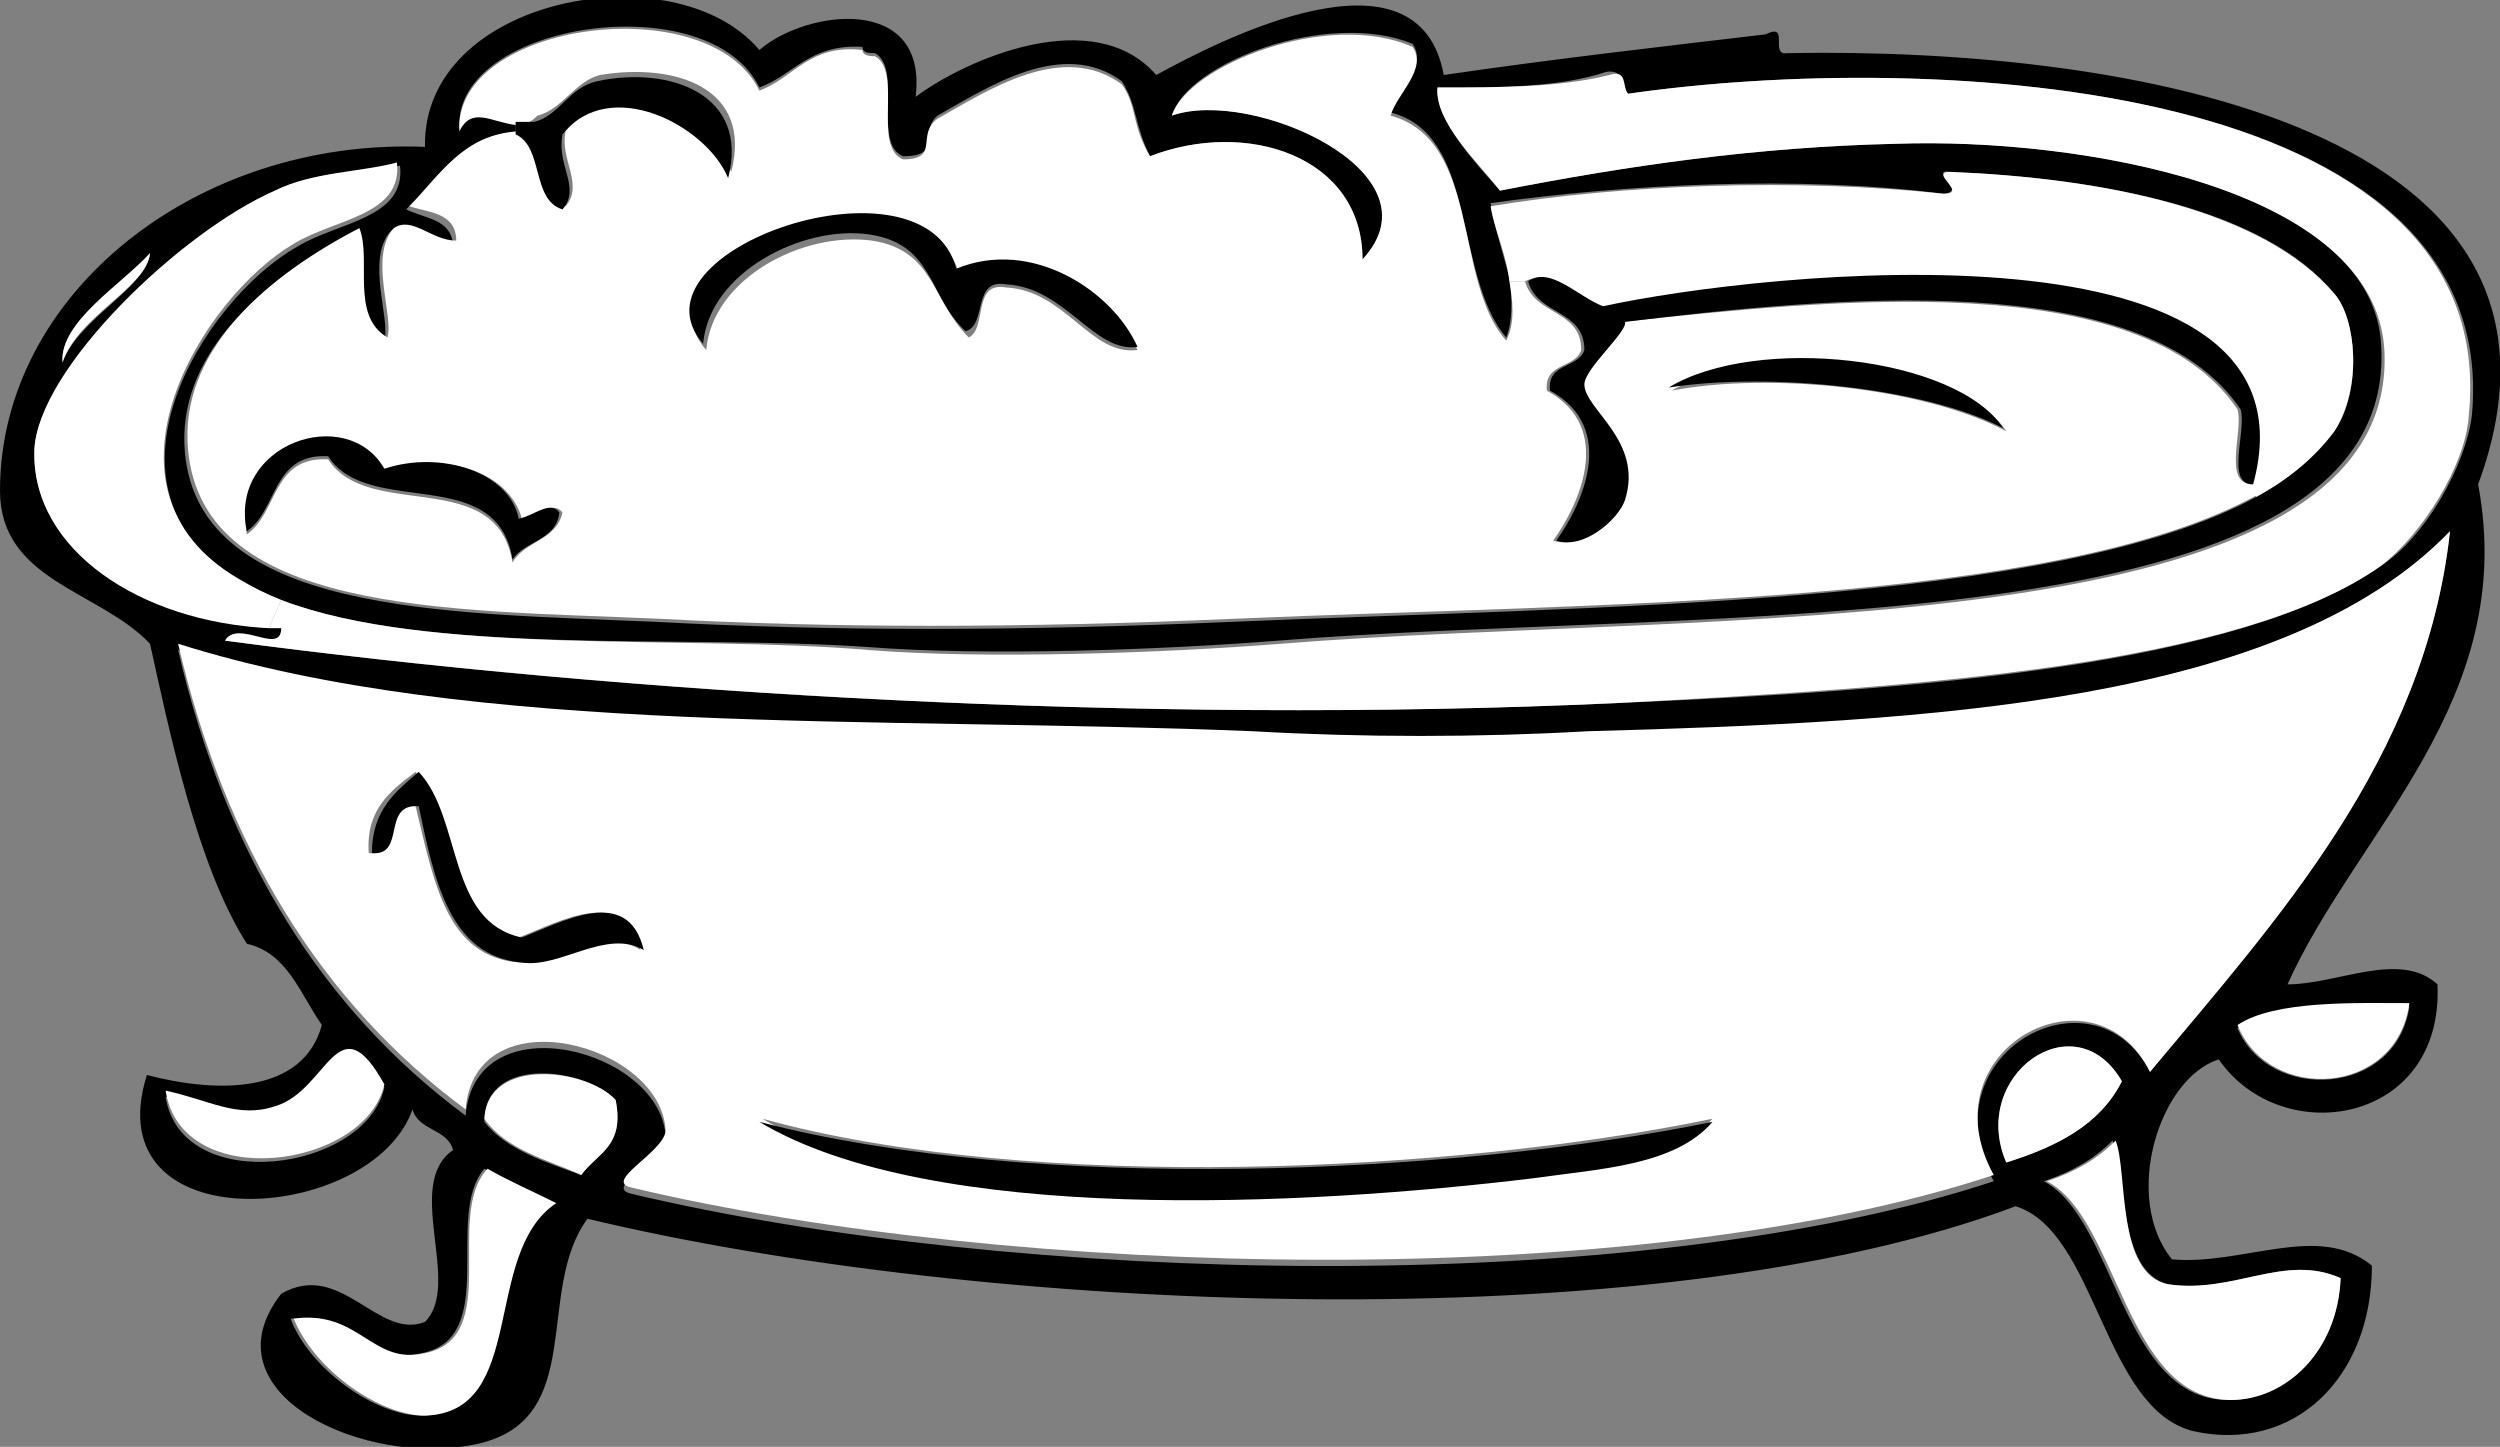 <?xml version="1.0" encoding="utf-8"?>
<!-- Generator: Adobe Illustrator 21.0.1, SVG Export Plug-In . SVG Version: 6.00 Build 0)  -->
<svg version="1.1" id="レイヤー_1" xmlns="http://www.w3.org/2000/svg" xmlns:xlink="http://www.w3.org/1999/xlink" x="0px"
	 y="0px" viewBox="0 0 80 46.3" style="enable-background:new 0 0 80 46.3;" xml:space="preserve">
<rect x="0" y="0" width="80" height="46.3" fill="#808080" stroke="none"/>
<style type="text/css">
	.st0{fill:#FFFFFF;}
</style>
<g>
	<g id="XMLID_2_">
		<g>
			<path d="M57.2,1.7c11-0.2,26.3,2.4,22.1,13.8c1.3,6.9-3.9,11.1-6.1,16c1.6,0,3.6-1.1,4.8,0c0.2,4.5-5,5.3-7,2.4
				c-1.9,0.6-3.1,4.4-1.5,6.4c2.3,0.2,4.7-1.2,6.4,0.2c0,3.6-2.5,6-5.7,5.3c-2.9-0.7-3.1-6.4-5.7-7.2C52.8,43,31.3,42,18.8,39
				c-1.7,2.3,0,6.4-3.5,7.2C11.7,47,6.5,44.6,9,41.4c1.9-1.1,3.1,1.5,4.6,0.9c1.2-1.2-0.7-4.4,0.9-5.5c-0.2-0.7-1.1-0.6-1.3-1.3
				c-1.3,3.7-10.2,4.3-8.5-1.1C7,35,9.7,35,10.3,32.8c-0.7-1-1.1-2.3-2.4-2.6c-1.6-2.5-2.5-6.9-3.1-9.6C3.2,18.9,0,18.6,0,15.7
				c0-6.3,6.3-11.3,13.6-11c-0.1-4.8,8-6.3,10.7-3.1c1.5-1.3,5.4-1.8,5,1.5C30.9,1.9,35,0.1,37,2.4c2-1.1,8.4-4.4,9.2,0
				c3.4-0.5,6.9-0.9,10.3-1.3C57.3,0.7,56.6,1.8,57.2,1.7z M79.1,13.3C80.1,2.5,61.8,1.6,52.1,3c-0.2-0.2-0.1-0.8-0.7-0.7
				C49.9,2.8,48,2.8,46,2.8c-0.1,1,1.2,2.4,2,3.3c4.1-0.8,8.2-1.4,12.7-1.5C66.5,4.4,76,6,76.2,11.1c0.5,9.7-21.7,8.3-35.3,9.4
				c-3.8,0.3-9.4,0.5-13.2,0.2C21.9,20.3,13.7,21,9,19.2c-0.5-0.2-0.9-0.4-1.3-0.6c-5-2.9-1.2-9,1.8-10.7c1.3-0.8,3.5-0.9,3.3-2.6
				C11.6,5.5,10,5.5,8.8,6.1c-2.9,1.3-7.6,5.8-7.7,8.3c-0.1,3.2,3.4,5.4,7.5,5.7c0.1,0,0.3,0,0.4,0c0,0.9-1.3-0.3-1.8,0.4
				c12.7,1.7,29.2,2.7,44.5,2c9.6-0.4,20-1.2,24.5-4.4C77.6,17.2,78.9,14.9,79.1,13.3z M77.1,32.2c-1.7,0-4.3-0.2-5.5,0.7
				C72.6,35.3,76.7,35.1,77.1,32.2z M68.8,34.3c4-4.8,8.8-10,9.6-17.3c-5.3,5.5-16.6,6.1-27.6,6.6c-3.6,0.2-7.2,0.2-10.7,0
				C28,23.1,15.1,23.8,5.7,20.8c1.5,6.5,4.6,11.5,9.2,14.9c0.3-3.7,6.3-2.1,6.4,0.7c-0.1,0.7-2,1.6-1.1,1.8
				c12.2,2.9,32.1,3.4,43.6-0.4C61.6,33.7,67,30.8,68.8,34.3z M74.7,13.8c0.9-1.3,0.7-3.6,0-4.4c-2.2-2.7-7.4-3.7-12.3-3.9
				c-0.7-0.1,0.6,0.6-0.2,0.7C57.5,5.6,52,5.9,47.7,6.5c0.1,0.7,0.4,1.6,0.6,2.4c0.1,0.7,0.1,1.4-0.1,1.9c-1.7-2-0.9-6.5-3.7-7.2
				c0.2-0.7,1.2-1.5,0.7-2.2C42.5,0.3,38,2,37.5,3.7c2.6-0.9,8.7,1.8,6.1,4.6c0-3.3-3.7-4.5-6.8-3.3c-0.5-1-0.4-1.6-0.9-2.4
				C34,1.2,31.6,2.8,30,3.7C29.4,4.2,30.2,5,28.9,5c-1-0.4,0-2.8-0.9-3.3c-0.2,0-0.4,0-0.4-0.2c-1.7-0.1-2.2,0.9-3.3,1.3
				c-1.6-3.3-9.8-2.1-9.6,1.3c0.4-0.8,1-0.3,1.8-0.2l0,0.4c-1.8,0.1-2.5,1.4-3.5,2.4C13.6,7,14.4,7,14.5,7.8c-0.8,0-1.4-0.9-2-0.4
				c-0.8,0.9,0,2.8-0.2,3.5c-1.2-0.7-0.5-2.5-0.9-3.5c-2.9,1.5-5.6,3.8-5.5,6.8c0.2,5.5,8.4,5.4,15.1,5.7c5.6,0.3,11.5,0.3,18.4,0
				c11.6-0.5,26.4-0.5,32.8-4C73.3,15.3,74.1,14.6,74.7,13.8z M74.9,40.9c-1.8-0.8-3.4,0.5-5.5,0.2c-1.7-0.4-1.3-3.6-1.8-4.6
				c-0.6,0.6-1.3,1-2.2,1.3c2.3,1.2,2.5,7,5.9,7C73.1,44.8,74.8,43.3,74.9,40.9z M64.2,37.2c1.6-0.5,3-1.2,3.7-2.6
				C66.4,32,63,34.4,64.2,37.2z M18.6,37.6c0.5-0.7,1.4-0.9,1.1-2.4c-0.9-1-4.2-1.5-4.2,0.7C16.2,36.8,17.5,37.2,18.6,37.6z
				 M17.7,38.5c-0.7-0.4-1.5-0.7-2.2-1.1c-1.3,1.5,0.5,5.4-2,5.9c-1.7,0.4-2-1.4-4.2-1.1c0.6,1.6,2.7,3.1,4.2,3.1
				C16.9,45.2,15.4,40.1,17.7,38.5z M12.3,34.8c-1.5-2.8-1.8,0.2-3.5,0.7c-1.1,0.3-2.1-0.2-3.5-0.4C5.8,38.3,11.7,37.5,12.3,34.8z
				 M2,11.6c0.5-1.4,2.7-2.4,2.8-3.5C3.9,9.1,1.9,10.3,2,11.6z"/>
			<path class="st0" d="M52.1,3c9.7-1.4,28-0.5,26.9,10.3c-0.1,1.6-1.5,3.8-2.8,4.8c-4.5,3.2-14.9,3.9-24.5,4.4
				c-15.2,0.7-31.7-0.3-44.5-2C7.6,19.8,9,21,9,20.1c-0.1,0-0.3,0-0.4,0L9,19.2c4.7,1.8,12.9,1.1,18.8,1.6c3.7,0.3,9.4,0.1,13.2-0.2
				c13.6-1.1,35.8,0.2,35.3-9.4C76,6,66.5,4.4,60.7,4.6C56.2,4.7,52.1,5.3,48,6.1c-0.7-0.9-2.1-2.2-2-3.3c2,0,3.9,0,5.5-0.4
				C52.1,2.2,51.9,2.8,52.1,3z"/>
			<path class="st0" d="M71.6,32.8c1.2-0.8,3.8-0.7,5.5-0.7C76.7,35.1,72.6,35.3,71.6,32.8z"/>
			<path class="st0" d="M78.4,17c-0.8,7.3-5.6,12.5-9.6,17.3c-1.8-3.6-7.2-0.7-5,3.3c-11.5,3.8-31.4,3.3-43.6,0.4
				c-0.9-0.2,1-1.1,1.1-1.8c-0.1-2.8-6.1-4.4-6.4-0.7c-4.6-3.4-7.7-8.4-9.2-14.9c9.5,3,22.3,2.3,34.4,2.8c3.5,0.2,7.2,0.2,10.7,0
				C61.8,23.1,73.1,22.5,78.4,17z M49.1,37.6c2.1-0.3,4.5-0.4,5.7-1.8c-8.2,1.7-21.7,2.4-30.4,0C29.8,39.1,41.6,38.6,49.1,37.6z
				 M16.6,30.8c1.2,0.1,2.7-1.2,3.9-0.4c-0.5-2.1-2.6-0.9-3.9-0.4c-2.4-0.5-1.9-3.8-3.3-5.3c-0.8,0.6-1.6,1.2-1.5,2.6
				c1.1,0.1,0.4-1.7,1.5-1.5C13.9,28.3,14.3,30.6,16.6,30.8z"/>
			<path class="st0" d="M74.7,9.4c0.7,0.8,0.9,3,0,4.4c-0.6,0.8-1.4,1.5-2.5,2.1l-0.2-0.3c2.4-8.8-15.8-6.8-20.8-5.7
				c-0.8-0.3-1.6-1.3-2.4-0.9l-0.5,0c-0.1-0.9-0.5-1.7-0.6-2.4c4.2-0.7,9.8-0.9,14.5-0.4c0.8,0-0.5-0.7,0.2-0.7
				C67.3,5.7,72.4,6.7,74.7,9.4z"/>
			<path class="st0" d="M69.4,41.1c2.1,0.3,3.7-1,5.5-0.2c-0.1,2.4-1.8,3.9-3.5,3.9c-3.4,0-3.6-5.8-5.9-7c0.9-0.3,1.6-0.7,2.2-1.3
				C68.1,37.5,67.7,40.8,69.4,41.1z"/>
			<path class="st0" d="M72.1,15.5l0.2,0.3c-6.4,3.6-21.2,3.5-32.8,4c-6.9,0.3-12.8,0.3-18.4,0c-6.7-0.3-14.9-0.1-15.1-5.7
				c-0.1-3,2.6-5.3,5.5-6.8c0.4,1-0.3,2.8,0.9,3.5c0.2-0.7-0.6-2.6,0.2-3.5c0.6-0.4,1.2,0.4,2,0.4c0-0.9-0.9-0.9-1.5-1.1
				c1-1,1.7-2.3,3.5-2.4c0.9,0.4,0.5,2.1,1.5,2.4c0.6-0.7-0.2-1.5,0-2.4c1.5-2,4.7-0.3,5.3,1.3c0.7-2.7-1.8-3.5-4.2-3.1
				c-0.8,0.2-1.2,1.1-2,1.3C16.9,4,16.7,4,16.5,4c-0.8-0.1-1.4-0.6-1.8,0.2c-0.2-3.5,8-4.6,9.6-1.3c1.1-0.4,1.6-1.5,3.3-1.3
				c0,0.2,0.3,0.2,0.4,0.2c0.9,0.5-0.1,2.9,0.9,3.3c1.2,0,0.4-0.8,1.1-1.3c1.6-0.9,4-2.5,5.9-1.1C36.4,3.4,36.2,4,36.8,5
				c3.1-1.2,6.8,0,6.8,3.3c2.6-2.8-3.6-5.5-6.1-4.6c0.5-1.6,5-3.4,7.7-2.2c0.5,0.7-0.5,1.5-0.7,2.2c2.9,0.8,2,5.3,3.7,7.2
				c0.3-0.6,0.2-1.3,0.1-1.9l0.5,0c0.3,1.1,1.8,0.9,1.8,2.2c-0.2,0.6-1.2,0.4-1.1,1.3c2.2,1.2,1,3.7,0.2,4.8c0.9,0.3,2-0.7,2.2-1.3
				c0.6-2-1.3-2.9-1.3-3.7c0-0.4,1.4-1.6,1.3-2c6.6-0.7,16.6-1.8,19.7,2.8C71.8,13.8,71.1,15.5,72.1,15.5z M64.2,13.8
				c-1.5-2.3-7.9-3-10.7-1.3C56.6,11.9,61.6,12.4,64.2,13.8z M32.2,9.2c1.9,0.1,2.7,2.2,4.2,2c-0.8-1.8-3.4-3.6-5.7-2.4
				c-1-3.9-10.7-0.5-8.1,2.4c0.2-2.3,3.1-3.8,5.3-3.5c2,0.3,1.9,1.9,3.1,3.1C31.6,10.5,31.1,9,32.2,9.2z M18,16.4
				c-0.3-0.4-0.9,0.1-1.3,0.2c-0.4-1.5-2.5-2.2-4.4-1.5c-1.1-2.2-4.9-0.8-4.4,2c1-0.7,0.8-2.5,2.6-2.4c1.3,2,5.4,0.2,5.9,3.3
				C16.8,17.3,17.8,17.3,18,16.4z"/>
			<path d="M51.3,9.8c5-1.1,23.2-3.1,20.8,5.7c-0.9,0-0.2-1.7-0.4-2.4c-3.1-4.6-13.1-3.6-19.7-2.8c0.1,0.3-1.3,1.5-1.3,2
				c0,0.8,1.9,1.8,1.3,3.7c-0.2,0.6-1.3,1.6-2.2,1.3c0.8-1.1,2-3.6-0.2-4.8c-0.1-0.9,0.9-0.7,1.1-1.3c0-1.3-1.5-1.1-1.8-2.2
				C49.6,8.5,50.5,9.5,51.3,9.8z"/>
			<path class="st0" d="M67.9,34.6c-0.7,1.4-2.1,2.1-3.7,2.6C63,34.4,66.4,32,67.9,34.6z"/>
			<path d="M53.4,12.4c2.8-1.7,9.2-1,10.7,1.3C61.6,12.4,56.6,11.9,53.4,12.4z"/>
			<path d="M54.8,35.9c-1.2,1.4-3.6,1.5-5.7,1.8c-7.4,0.9-19.3,1.5-24.8-1.8C33.1,38.2,46.5,37.6,54.8,35.9z"/>
			<path d="M36.4,11.1c-1.4,0.2-2.3-1.9-4.2-2c-1.1-0.2-0.6,1.3-1.3,1.5c-1.2-1.1-1-2.8-3.1-3.1c-2.1-0.3-5.1,1.2-5.3,3.5
				c-2.6-3,7.1-6.3,8.1-2.4C33,7.6,35.6,9.3,36.4,11.1z"/>
			<path d="M19.1,2.6c2.3-0.5,4.9,0.4,4.2,3.1C22.6,4,19.5,2.4,18,4.3c-0.2,1,0.6,1.7,0,2.4c-1-0.3-0.6-2-1.5-2.4l0-0.4
				c0.2,0,0.4,0,0.6,0C17.9,3.7,18.2,2.8,19.1,2.6z"/>
			<path d="M20.6,30.4c-1.2-0.7-2.7,0.6-3.9,0.4c-2.3-0.2-2.8-2.6-3.3-5c-1.2-0.1-0.4,1.6-1.5,1.5c0-1.4,0.8-2,1.5-2.6
				c1.4,1.5,0.9,4.8,3.3,5.3C18,29.5,20.1,28.3,20.6,30.4z"/>
			<path class="st0" d="M19.7,35.2c0.3,1.5-0.6,1.7-1.1,2.4c-1.1-0.5-2.4-0.8-3.1-1.8C15.6,33.8,18.8,34.2,19.7,35.2z"/>
			<path d="M16.6,16.6c0.5-0.1,1-0.6,1.3-0.2c-0.1,0.9-1.1,0.9-1.5,1.5c-0.5-3.1-4.6-1.3-5.9-3.3c-1.8-0.1-1.6,1.7-2.6,2.4
				c-0.6-2.8,3.2-4.1,4.4-2C14.1,14.4,16.3,15.1,16.6,16.6z"/>
			<path class="st0" d="M15.6,37.4c0.7,0.4,1.4,0.7,2.2,1.1c-2.4,1.6-0.9,6.7-4.2,6.8c-1.4,0-3.5-1.4-4.2-3.1
				c2.1-0.3,2.5,1.5,4.2,1.1C16.1,42.8,14.2,38.9,15.6,37.4z"/>
			<path class="st0" d="M12.7,5.2c0.2,1.7-2,1.8-3.3,2.6c-2.9,1.7-6.7,7.8-1.8,10.7C8.1,18.8,8.5,19,9,19.2l-0.4,0.9
				c-4.1-0.2-7.6-2.5-7.5-5.7c0.1-2.6,4.7-7,7.7-8.3C10,5.5,11.6,5.5,12.7,5.2z"/>
			<path class="st0" d="M8.8,35.4c1.7-0.5,2-3.4,3.5-0.7c-0.6,2.7-6.5,3.5-7,0.2C6.7,35.2,7.6,35.8,8.8,35.4z"/>
			<path class="st0" d="M4.8,8.1C4.7,9.2,2.5,10.1,2,11.6C1.9,10.3,3.9,9.1,4.8,8.1z"/>
		</g>
		<g>
		</g>
	</g>
</g>
</svg>
